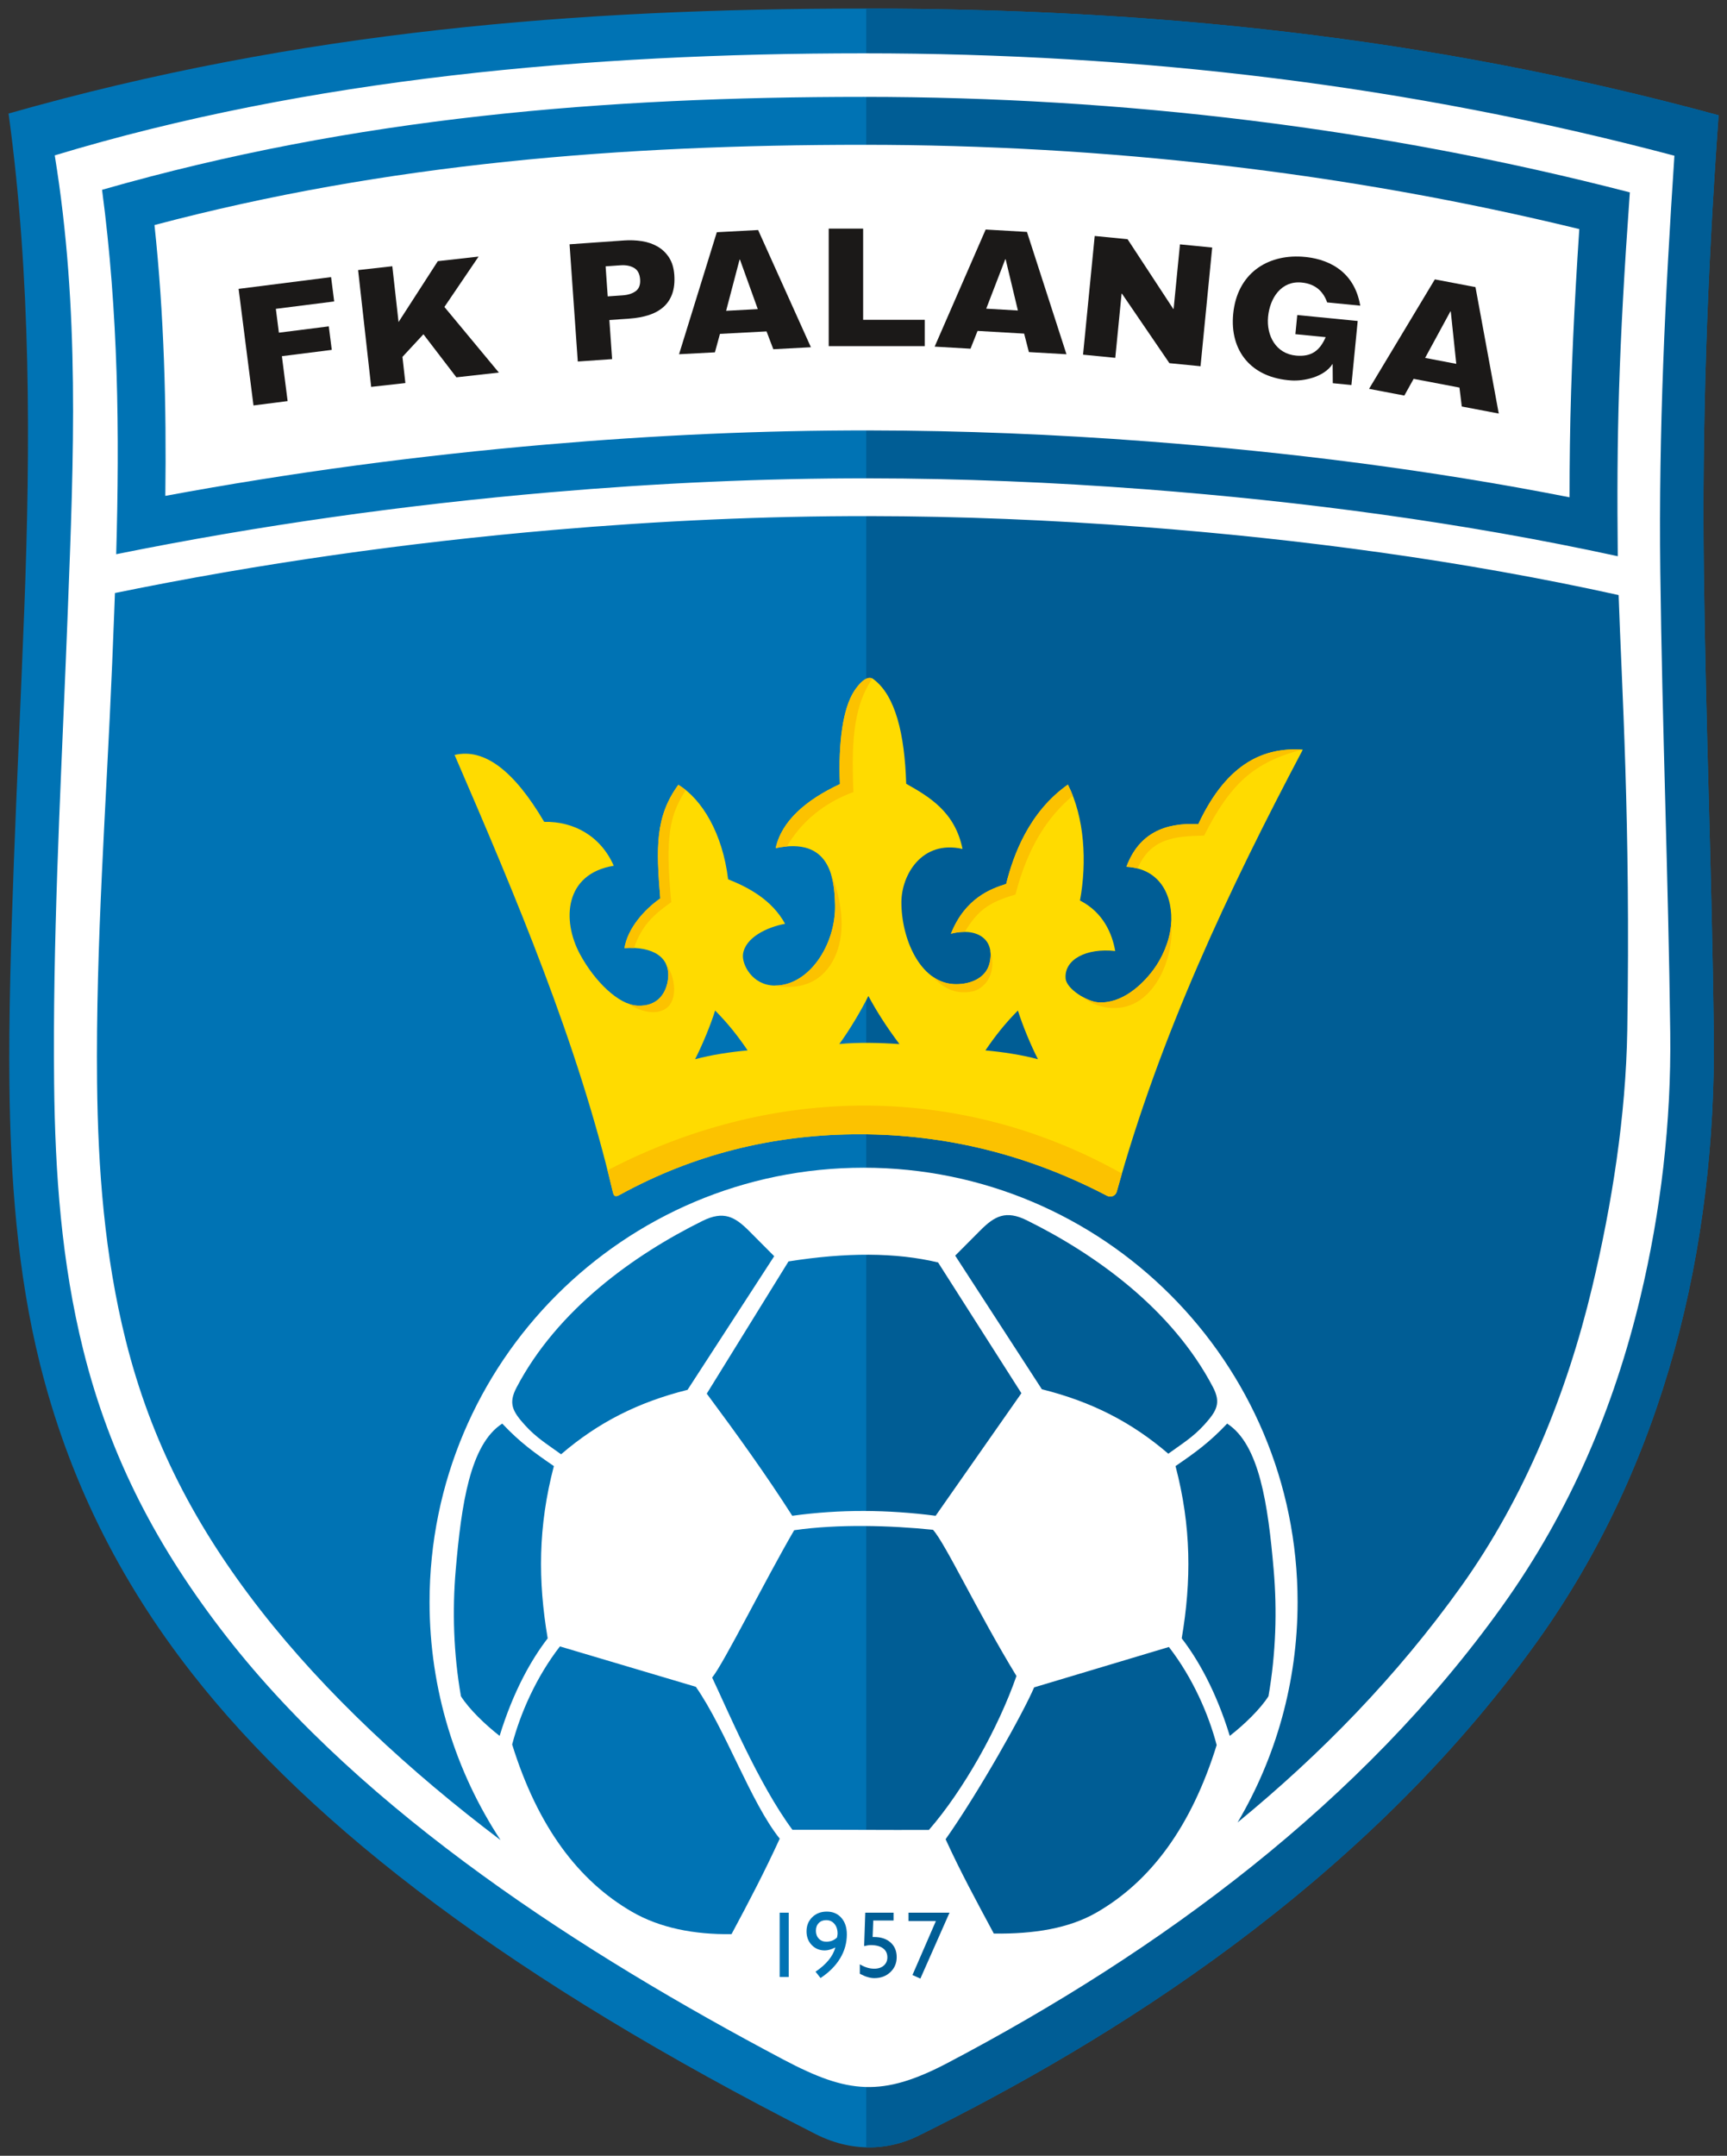 <?xml version="1.0" encoding="UTF-8" standalone="no"?>
<svg
   xmlns:dc="http://purl.org/dc/elements/1.1/"
   xmlns:cc="http://creativecommons.org/ns#"
   xmlns:rdf="http://www.w3.org/1999/02/22-rdf-syntax-ns#"
   xmlns:svg="http://www.w3.org/2000/svg"
   xmlns="http://www.w3.org/2000/svg"
   xmlns:sodipodi="http://sodipodi.sourceforge.net/DTD/sodipodi-0.dtd"
   xmlns:inkscape="http://www.inkscape.org/namespaces/inkscape"
   version="1.1"
   width="202.009"
   height="252"
   id="svg61"
   viewBox="0 0 202.009 252"
   sodipodi:docname="fk-palanga.svg"
   inkscape:version="0.92.4 (5da689c313, 2019-01-14)">
  <rect x="0" y="0" width="202.009" height="252" fill="#333333" stroke="none"/>
  <defs
     id="defs65" />
  <sodipodi:namedview
     pagecolor="#ffffff"
     bordercolor="#666666"
     borderopacity="1"
     objecttolerance="10"
     gridtolerance="10"
     guidetolerance="10"
     inkscape:pageopacity="0"
     inkscape:pageshadow="2"
     inkscape:window-width="1366"
     inkscape:window-height="705"
     id="namedview63"
     showgrid="false"
     fit-margin-top="1"
     fit-margin-bottom="1"
     fit-margin-right="1"
     fit-margin-left="1"
     inkscape:zoom="1.5857392"
     inkscape:cx="132.65378"
     inkscape:cy="234.89546"
     inkscape:window-x="-8"
     inkscape:window-y="-8"
     inkscape:window-maximized="1"
     inkscape:current-layer="svg61" />
  <g
     id="Layer1000"
     transform="matrix(0.441,0,0,0.441,-30.245,-59.625)">
    <path
       d="m 70.856,165.297 c 77.14,-21.959 151.342,-27.817 226.782,-27.817 75.44,0 149.217,7.17 226.782,28.279 -3.146,43.915 -4.372,82.544 -3.909,120.849 0.491,40.597 2.119,79.978 2.634,122.212 0.693,57.001 -13.076,114.283 -46.701,161.281 -46.508,65.003 -113.778,106.266 -164.256,131.225 -6.538,3.233 -16.385,5.09 -27.319,-0.462 C 204.985,660.301 151.754,620.043 119.378,578.594 100.072,553.877 86.733,526.988 79.185,496.754 c -6.031,-24.155 -7.846,-49.526 -8.105,-74.363 -0.359,-34.361 2.204,-80.599 3.939,-125.563 1.687,-43.736 1.766,-88.123 -4.163,-131.531 z"
       style="fill:#0073b4;fill-rule:evenodd"
       id="path2"
       inkscape:connector-curvature="0" />
    <path
       d="m 298.335,137.482 c 75.198,0.044 148.759,7.234 226.085,28.278 -3.146,43.915 -4.372,82.544 -3.909,120.849 0.491,40.597 2.119,79.978 2.634,122.212 0.693,57.001 -13.076,114.283 -46.701,161.281 -46.508,65.003 -113.778,106.266 -164.256,131.225 -3.695,1.827 -8.446,3.214 -13.852,3.074 z"
       style="fill:#005d95;fill-rule:evenodd"
       id="path4"
       inkscape:connector-curvature="0" />
    <path
       d="m 512.704,176.479 c -70.744,-18.749 -141.981,-27.141 -215.066,-27.141 -72.903,0 -147.235,6.689 -214.534,27.049 6.664,40.941 5.043,79.76 3.456,120.887 -0.171,4.438 -0.35,8.876 -0.533,13.314 -1.529,37.025 -3.477,74.65 -3.09,111.683 0.25,23.954 1.944,47.612 7.762,70.916 7.169,28.713 19.88,52.675 38.089,75.988 36.373,46.567 94.522,83.923 147.677,112.007 17.035,9 26.088,9.978 43.553,0.795 56.373,-29.631 109.822,-69.052 147.033,-121.059 18.062,-25.245 29.648,-52.673 36.612,-81.832 5.417,-22.679 8.223,-46.222 7.933,-70.125 -0.497,-40.747 -2.141,-81.467 -2.634,-122.212 -0.454,-37.505 1.266,-72.87 3.742,-110.269 z M 297.637,444.729 c 63.568,0 115.12,51.552 115.12,115.12 0,21.328 -5.805,41.302 -15.918,58.431 22.209,-18.205 42.327,-38.85 59.279,-62.543 16.882,-23.596 28.054,-51.209 34.772,-79.335 5.258,-22.015 8.944,-45.44 9.311,-68.071 0.902,-55.667 -1.492,-91.37 -2.295,-115.396 -41.428,-9.14 -84.244,-14.857 -126.485,-18.07 -24.026,-1.827 -48.147,-2.826 -72.243,-2.857 -27.915,-0.035 -55.866,1.26 -83.677,3.655 -39.008,3.36 -78.057,8.876 -116.433,16.732 -0.063,1.772 -0.129,3.547 -0.198,5.325 -0.171,4.447 -0.351,8.899 -0.535,13.345 -1.526,36.999 -4.391,74.04 -4.005,111.086 0.24,22.955 1.995,45.898 7.573,68.239 6.763,27.087 18.704,49.748 35.832,71.676 17.207,22.029 39.468,42.649 63.61,60.886 -11.902,-18.123 -18.828,-39.805 -18.828,-63.102 0,-63.568 51.552,-115.12 115.12,-115.12 z m -19.911,24.841 -21.682,35.048 c 8.022,10.792 15.791,21.583 22.68,32.375 12.674,-1.753 25.348,-1.647 38.023,0 7.585,-10.831 15.169,-21.661 22.754,-32.492 L 317.401,469.841 c -11.241,-2.692 -24.466,-2.679 -39.674,-0.271 z m -60.321,51.119 c -3.464,-2.521 -6.543,-4.348 -9.581,-7.718 -3.284,-3.643 -4.455,-5.738 -2.247,-9.954 10.832,-20.673 31.165,-35.2 49.346,-44.19 5.582,-2.76 8.551,-1.142 12.364,2.686 l 6.645,6.67 -22.988,35.424 c -13.188,3.297 -23.752,8.683 -33.539,17.081 z m 161.062,-0.154 c 3.464,-2.521 6.543,-4.348 9.581,-7.718 3.284,-3.643 4.455,-5.738 2.247,-9.954 -10.832,-20.673 -31.165,-35.2 -49.346,-44.19 -5.582,-2.76 -8.551,-1.142 -12.364,2.686 l -6.645,6.67 22.988,35.424 c 13.188,3.297 23.752,8.683 33.539,17.081 z m -99.238,20.284 c -7.509,12.865 -18.73,35.395 -21.756,39.058 3.902,8.167 12.263,28.175 21.294,40.346 11.913,-0.039 24.287,0.076 36.2,0.037 9.109,-10.454 18.372,-26.906 23.222,-40.801 -10.345,-16.959 -18.936,-35.307 -22.144,-38.756 -11.311,-1.149 -25.058,-1.577 -36.816,0.117 z M 215.493,523.818 c -4.215,16.07 -4.227,30.441 -1.641,45.661 -4.25,5.499 -9.102,13.942 -12.75,25.852 -3.825,-2.975 -8.112,-7.108 -10.259,-10.508 -1.992,-11.35 -2.295,-22.874 -1.39,-33.398 1.508,-17.541 3.818,-33.369 12.345,-38.87 4.746,5.029 8.525,7.721 13.696,11.263 z m 164.887,0 c 4.215,16.07 4.227,30.441 1.642,45.661 4.25,5.499 9.102,13.942 12.75,25.852 3.825,-2.975 8.112,-7.108 10.259,-10.508 1.992,-11.35 2.295,-22.874 1.39,-33.398 -1.508,-17.541 -3.818,-33.369 -12.345,-38.87 -4.746,5.029 -8.525,7.721 -13.696,11.263 z m -163.282,47.799 c -6.321,8.151 -10.534,17.842 -12.67,25.994 6.758,21.746 17.532,36.093 31.752,44.33 7.446,4.313 16.522,6.076 26.432,5.945 4.641,-8.642 8.833,-16.668 12.787,-25.31 -7.678,-9.551 -14.347,-28.907 -22.249,-40.253 z m 161.524,0.154 c 6.321,8.151 10.534,17.842 12.67,25.994 -6.758,21.746 -17.533,36.094 -31.752,44.33 -7.445,4.312 -16.774,5.768 -27.356,5.637 -4.641,-8.642 -8.833,-16.36 -12.787,-25.002 8.868,-12.587 20.527,-33.341 23.48,-40.253 z M 99.4,282.111 c 38.003,-7.681 76.641,-13.098 115.243,-16.422 28.1,-2.42 56.342,-3.728 84.549,-3.692 24.345,0.031 48.715,1.039 72.989,2.886 41.902,3.188 84.354,8.817 125.501,17.756 -0.333,-31.965 0.194,-54.385 3.2,-96.444 -65.927,-17.053 -134.644,-25.309 -203.243,-25.309 -68.343,0 -134.692,5.341 -201.987,24.63 4.324,32.725 4.672,64.212 3.748,96.594 z"
       style="fill:#ffffff;fill-rule:evenodd"
       id="path6"
       inkscape:connector-curvature="0" />
    <path
       d="m 487.475,195.927 c -62.016,-15.112 -126.04,-22.336 -189.837,-22.336 -63.945,0 -126.267,4.879 -188.079,21.268 2.55,23.904 3.189,47.778 2.875,71.787 33.45,-6.204 67.234,-10.696 101.12,-13.614 28.48,-2.453 57.067,-3.775 85.655,-3.739 24.671,0.032 49.338,1.051 73.936,2.923 37.427,2.848 74.877,7.559 111.746,14.806 0.001,-4.609 0.029,-9.217 0.093,-13.825 0.266,-19.134 1.227,-38.194 2.492,-57.27 z"
       style="fill:#ffffff;fill-rule:evenodd"
       id="path8"
       inkscape:connector-curvature="0" />
    <g
       id="Layer1001">
      <path
         d="m 189.161,335.326 c 16.479,38.112 32.641,76.289 41.968,115.835 0.287,1.216 0.73,1.369 1.828,0.766 19.815,-10.876 40.597,-15.781 61.732,-16.046 22.154,-0.278 44.75,4.411 67.507,16.281 1.032,0.538 2.288,0.038 2.598,-1.083 11.436,-41.316 29.685,-79.998 49.35,-117.171 -9.669,-0.616 -19.83,2.874 -27.725,19.751 -8.949,-0.465 -15.791,2.496 -19.067,11.306 9.2,0.481 12.495,8.033 11.818,15.559 -0.393,4.367 -2.432,8.729 -4.631,11.694 -3.071,4.141 -8.432,9.091 -14.656,8.678 -2.978,-0.198 -8.424,-3.551 -8.657,-6.319 -0.425,-5.042 5.525,-8.14 13.155,-7.287 -0.789,-4.565 -3.165,-10.245 -9.345,-13.388 1.889,-10.175 1.21,-22.049 -3.208,-30.722 -10.252,7.203 -14.466,18.626 -16.37,26.326 -3.979,1.274 -10.836,3.668 -14.648,13.188 6.681,-1.698 11.709,1.252 10.284,7.67 -1.012,4.555 -5.92,5.915 -9.618,5.694 -8.871,-0.549 -13.806,-12.021 -13.806,-21.681 0,-7.208 5.397,-16.594 16.209,-14.14 -1.979,-9.803 -8.772,-13.805 -14.935,-17.282 -0.412,-13.255 -2.871,-23.368 -8.67,-27.712 -1.847,-1.383 -4.206,1.708 -5.167,3.206 -2.952,4.604 -4.192,13.517 -3.745,24.59 -9.045,4.233 -15.469,9.791 -17.036,16.974 14.491,-3.046 15.59,8.058 15.743,15.06 0.231,10.558 -6.953,21.515 -16.084,21.375 -5.896,-0.09 -8.686,-5.644 -8.331,-8.309 0.581,-4.36 6.226,-7.14 11.165,-8.067 -3.486,-6.322 -9.607,-9.6 -15.114,-11.798 -1.456,-12.14 -6.923,-21.248 -13.2,-25.037 -6.163,8.418 -5.893,16.719 -4.789,30.111 -4.254,2.97 -8.651,7.917 -9.5,13.162 7.63,-0.47 12.27,2.445 11.549,8.291 -0.401,3.247 -2.443,7.266 -8.109,6.98 -4.994,-0.252 -11.366,-6.45 -15.25,-13.67 -4.84,-8.995 -4.082,-21.296 8.969,-23.417 -3.421,-7.795 -10.494,-11.805 -18.453,-11.639 -7.921,-13.466 -15.841,-19.615 -23.761,-17.731 z m 154.718,80.64 c -4.34,-1.155 -9.206,-1.904 -13.925,-2.333 2.62,-3.862 5.289,-7.219 8.618,-10.567 1.289,4.073 3.354,9.036 5.308,12.9 z m -90.921,0 c 4.34,-1.155 9.206,-1.904 13.925,-2.333 -2.62,-3.862 -5.289,-7.219 -8.618,-10.567 -1.289,4.073 -3.354,9.036 -5.308,12.9 z m 38.251,-4.022 c 4.838,-0.486 10.824,-0.342 15.943,0.013 -3.458,-4.604 -6.033,-8.646 -8.237,-12.749 -2.08,4.131 -4.951,8.943 -7.705,12.736 z"
         style="fill:#ffdb00;fill-rule:evenodd"
         id="path10"
         inkscape:connector-curvature="0" />
      <g
         id="Layer1002">
        <path
           d="m 229.722,445.409 c 0.484,1.915 0.954,3.832 1.407,5.753 0.287,1.216 0.73,1.369 1.828,0.766 19.815,-10.876 40.597,-15.781 61.732,-16.046 22.154,-0.278 44.75,4.411 67.507,16.281 1.032,0.538 2.288,0.038 2.598,-1.083 0.444,-1.604 0.899,-3.204 1.364,-4.8 -39.855,-22.433 -89.538,-25.247 -136.436,-0.872 z"
           style="fill:#fcc200;fill-rule:evenodd"
           id="path12"
           inkscape:connector-curvature="0" />
        <path
           d="m 299.985,315.067 c -1.797,-0.89 -3.966,1.964 -4.877,3.384 -2.952,4.604 -4.192,13.517 -3.745,24.59 -9.045,4.233 -15.469,9.791 -17.036,16.974 1.057,-0.222 2.042,-0.367 2.961,-0.446 3.811,-6.5 9.789,-11.541 17.646,-14.411 -0.378,-11.112 -0.547,-21.998 5.052,-30.091 z"
           style="fill:#fcc200;fill-rule:evenodd"
           id="path14"
           inkscape:connector-curvature="0" />
        <path
           d="m 353.142,346.126 c -0.394,-1.015 -0.832,-1.998 -1.313,-2.944 -10.252,7.203 -14.466,18.626 -16.37,26.326 -3.979,1.274 -10.836,3.668 -14.648,13.188 1.298,-0.33 2.534,-0.483 3.672,-0.471 3.539,-5.908 6.596,-7.903 13.444,-9.908 3.267,-12.762 8.704,-20.761 15.215,-26.192 z"
           style="fill:#fcc200;fill-rule:evenodd"
           id="path16"
           inkscape:connector-curvature="0" />
        <path
           d="m 250.481,344.628 c -0.647,-0.522 -1.306,-0.986 -1.975,-1.39 -6.163,8.418 -5.893,16.719 -4.789,30.111 -4.254,2.97 -8.651,7.917 -9.5,13.162 0.883,-0.054 1.725,-0.063 2.524,-0.027 2.071,-5.977 5.188,-8.819 9.893,-12.156 -1.731,-17.64 -0.335,-23.22 3.847,-29.7 z"
           style="fill:#fcc200;fill-rule:evenodd"
           id="path18"
           inkscape:connector-curvature="0" />
        <path
           d="m 413.99,333.9 c -9.623,-0.569 -19.718,2.972 -27.571,19.76 -8.949,-0.465 -15.791,2.496 -19.067,11.306 1.067,0.056 2.053,0.208 2.963,0.443 3.415,-7.934 9.731,-8.575 17.645,-8.716 6.904,-13.612 13.118,-19.479 26.029,-22.792 z"
           style="fill:#fcc200;fill-rule:evenodd"
           id="path20"
           inkscape:connector-curvature="0" />
        <path
           d="m 288.977,366.836 c 0.863,2.715 1.038,5.739 1.093,8.239 0.23,10.517 -6.898,21.428 -15.978,21.374 2.286,0.488 4.826,0.454 6.791,0.036 7.028,-1.492 10.432,-8.049 10.861,-14.655 0.328,-5.053 -0.878,-10.865 -2.766,-14.995 z"
           style="fill:#fcc200;fill-rule:evenodd"
           id="path22"
           inkscape:connector-curvature="0" />
        <path
           d="m 379.246,379.22 c -0.012,0.434 -0.037,0.87 -0.077,1.305 -0.393,4.367 -2.432,8.729 -4.631,11.694 -3.071,4.141 -8.432,9.091 -14.656,8.678 -1.219,-0.081 -2.852,-0.691 -4.371,-1.573 4.03,3.36 10.009,4.148 14.552,1.533 4.264,-2.454 7.04,-7.431 8.272,-11.933 1.019,-3.723 1.15,-6.657 0.91,-9.705 z"
           style="fill:#fcc200;fill-rule:evenodd"
           id="path24"
           inkscape:connector-curvature="0" />
        <path
           d="m 331.248,387.135 c 0.154,0.951 0.113,2.03 -0.154,3.232 -1.012,4.555 -5.92,5.915 -9.618,5.694 -2.128,-0.132 -4.029,-0.893 -5.691,-2.107 2.672,2.826 5.831,5.005 10.722,4.054 2.464,-0.479 6.801,-3.815 4.741,-10.873 z"
           style="fill:#fcc200;fill-rule:evenodd"
           id="path26"
           inkscape:connector-curvature="0" />
        <path
           d="m 245.254,390.784 c 0.517,1.128 0.702,2.471 0.511,4.019 -0.401,3.247 -2.443,7.266 -8.109,6.98 -0.93,-0.047 -1.907,-0.3 -2.907,-0.727 3.461,2.151 7.504,3.457 10.467,1.474 3.128,-2.093 2.65,-8.204 0.038,-11.746 z"
           style="fill:#fcc200;fill-rule:evenodd"
           id="path28"
           inkscape:connector-curvature="0" />
      </g>
    </g>
    <g
       id="Layer1003">
      <path
         d="m 131.869,211.775 24.53,-3.116 0.824,6.449 -15.475,1.96 0.807,6.319 13.235,-1.674 0.796,6.232 -13.235,1.673 1.52,11.902 -9.055,1.157 z"
         style="fill:#1b1918;fill-rule:evenodd"
         id="path32"
         inkscape:connector-curvature="0" />
      <path
         d="m 288.391,195.801 h 9.128 v 24.171 h 16.343 v 6.981 H 288.391 Z"
         style="fill:#1b1918;fill-rule:evenodd"
         id="path34"
         inkscape:connector-curvature="0" />
      <path
         d="m 163.567,206.794 9.072,-1.015 1.655,14.788 10.419,-16.14 10.808,-1.21 -9.064,13.351 14.445,17.393 -11.266,1.261 -8.745,-11.417 -5.562,5.994 0.776,6.938 -9.072,1.015 z"
         style="fill:#1b1918;fill-rule:evenodd"
         id="path36"
         inkscape:connector-curvature="0" />
      <path
         d="m 229.774,213.767 3.97,-0.279 c 1.436,-0.101 2.593,-0.476 3.464,-1.118 0.871,-0.642 1.26,-1.677 1.16,-3.099 -0.104,-1.48 -0.643,-2.499 -1.617,-3.058 -0.974,-0.558 -2.168,-0.788 -3.566,-0.69 l -3.97,0.279 z m -10.121,-13.81 14.446,-1.015 c 1.632,-0.115 3.222,-0.049 4.761,0.19 1.54,0.239 2.931,0.723 4.16,1.436 1.228,0.713 2.245,1.689 3.034,2.914 0.789,1.225 1.251,2.755 1.38,4.583 0.135,1.915 -0.044,3.575 -0.536,4.98 -0.492,1.405 -1.262,2.574 -2.312,3.508 -1.05,0.934 -2.336,1.652 -3.859,2.152 -1.522,0.5 -3.252,0.819 -5.173,0.954 l -5.34,0.375 0.728,10.358 -9.106,0.64 z"
         style="fill:#1b1918;fill-rule:evenodd"
         id="path38"
         inkscape:connector-curvature="0" />
      <path
         d="m 258.712,196.757 10.955,-0.581 14,31.069 -9.969,0.529 -1.797,-4.726 -12.357,0.656 -1.335,4.892 -9.515,0.505 z m 2.467,20.831 8.401,-0.446 -4.735,-13.139 -0.098,0.005 z"
         style="fill:#1b1918;fill-rule:evenodd"
         id="path40"
         inkscape:connector-curvature="0" />
      <path
         d="m 330.022,196.046 10.952,0.634 10.479,32.427 -9.966,-0.577 -1.263,-4.896 -12.354,-0.715 -1.868,4.715 -9.512,-0.55 z m 0.148,20.976 8.399,0.486 -3.252,-13.582 -0.098,-0.006 z"
         style="fill:#1b1918;fill-rule:evenodd"
         id="path42"
         inkscape:connector-curvature="0" />
      <path
         d="m 449.161,209.258 10.777,2.051 6.176,33.514 -9.807,-1.867 -0.616,-5.018 -12.156,-2.314 -2.465,4.432 -9.36,-1.782 z m -2.579,20.817 8.264,1.573 -1.46,-13.889 -0.096,-0.018 z"
         style="fill:#1b1918;fill-rule:evenodd"
         id="path44"
         inkscape:connector-curvature="0" />
      <path
         d="m 358.944,197.755 8.716,0.857 12.116,18.47 0.098,0.01 1.683,-17.113 8.548,0.84 -3.093,31.462 -8.256,-0.812 -12.585,-18.425 -0.098,-0.01 -1.674,17.023 -8.548,-0.84 z"
         style="fill:#1b1918;fill-rule:evenodd"
         id="path46"
         inkscape:connector-curvature="0" />
      <path
         d="m 427.033,237.263 -4.942,-0.486 -0.039,-5.125 c -2.291,3.578 -7.699,4.588 -10.865,4.402 -10.735,-0.632 -16.473,-7.868 -15.509,-17.679 1.04,-10.574 8.892,-15.732 18.27,-15.131 6.402,0.41 13.797,3.437 15.426,12.982 l -8.778,-0.863 c -0.933,-2.649 -2.874,-4.889 -6.745,-5.269 -5.381,-0.529 -8.428,4.03 -8.92,9.036 -0.492,5.006 2.053,9.873 7.479,10.339 3.999,0.344 6.22,-1.277 7.795,-4.896 l -8.035,-0.79 0.499,-5.073 16.032,1.576 z"
         style="fill:#1b1918;fill-rule:evenodd"
         id="path48"
         inkscape:connector-curvature="0" />
    </g>
    <g
       id="Layer1004">
      <path
         d="m 275.377,659.241 v -17.041 h 2.412 v 17.041 z"
         style="fill:#0073b4;fill-rule:evenodd"
         id="path51"
         inkscape:connector-curvature="0" />
      <path
         d="m 290.58,648.79 0.025,-0.083 c 0.087,-0.44 0.133,-0.761 0.133,-0.964 0,-1.068 -0.279,-1.933 -0.836,-2.586 -0.553,-0.653 -1.28,-0.981 -2.183,-0.981 -0.819,0 -1.48,0.258 -1.979,0.773 -0.499,0.515 -0.748,1.197 -0.748,2.041 0,0.852 0.258,1.546 0.773,2.087 0.515,0.54 1.172,0.811 1.979,0.811 0.557,0 1.073,-0.087 1.538,-0.266 0.466,-0.179 0.898,-0.457 1.297,-0.832 z m -0.428,2.619 c -0.54,0.27 -1.043,0.47 -1.509,0.599 -0.461,0.129 -0.89,0.196 -1.276,0.196 -1.405,0 -2.565,-0.478 -3.484,-1.438 -0.919,-0.956 -1.376,-2.162 -1.376,-3.617 0,-1.518 0.507,-2.773 1.517,-3.758 1.01,-0.986 2.299,-1.48 3.866,-1.48 1.6,0 2.885,0.549 3.854,1.65 0.969,1.102 1.455,2.561 1.455,4.378 0,2.266 -0.591,4.382 -1.771,6.344 -1.18,1.966 -2.918,3.712 -5.205,5.238 l -1.326,-1.68 c 1.442,-0.981 2.602,-2.008 3.475,-3.076 0.869,-1.064 1.464,-2.182 1.779,-3.355 z"
         style="fill:#0073b4;fill-rule:evenodd"
         id="path53"
         inkscape:connector-curvature="0" />
      <path
         d="m 296.641,658.384 v -2.506 c 0.632,0.382 1.268,0.669 1.904,0.869 0.64,0.2 1.268,0.299 1.896,0.299 1.06,0 1.913,-0.274 2.549,-0.827 0.636,-0.553 0.956,-1.284 0.956,-2.191 0,-1.031 -0.387,-1.829 -1.156,-2.395 -0.773,-0.561 -1.862,-0.844 -3.276,-0.844 -0.229,0 -0.482,0.021 -0.769,0.067 -0.283,0.046 -0.603,0.113 -0.96,0.2 l 0.303,-8.855 h 7.504 v 2.07 h -5.384 l -0.17,4.373 h 0.378 c 1.834,0 3.293,0.482 4.378,1.451 1.085,0.964 1.626,2.261 1.626,3.883 0,1.6 -0.561,2.927 -1.68,3.983 -1.123,1.056 -2.536,1.584 -4.249,1.584 -0.57,0 -1.177,-0.096 -1.817,-0.291 -0.64,-0.195 -1.318,-0.486 -2.033,-0.869 z"
         style="fill:#005d95;fill-rule:evenodd"
         id="path55"
         inkscape:connector-curvature="0" />
      <path
         d="m 310.605,658.717 6.211,-14.301 h -7.258 v -2.216 h 10.875 l -7.733,17.469 z"
         style="fill:#005d95;fill-rule:evenodd"
         id="path57"
         inkscape:connector-curvature="0" />
    </g>
  </g>
</svg>
